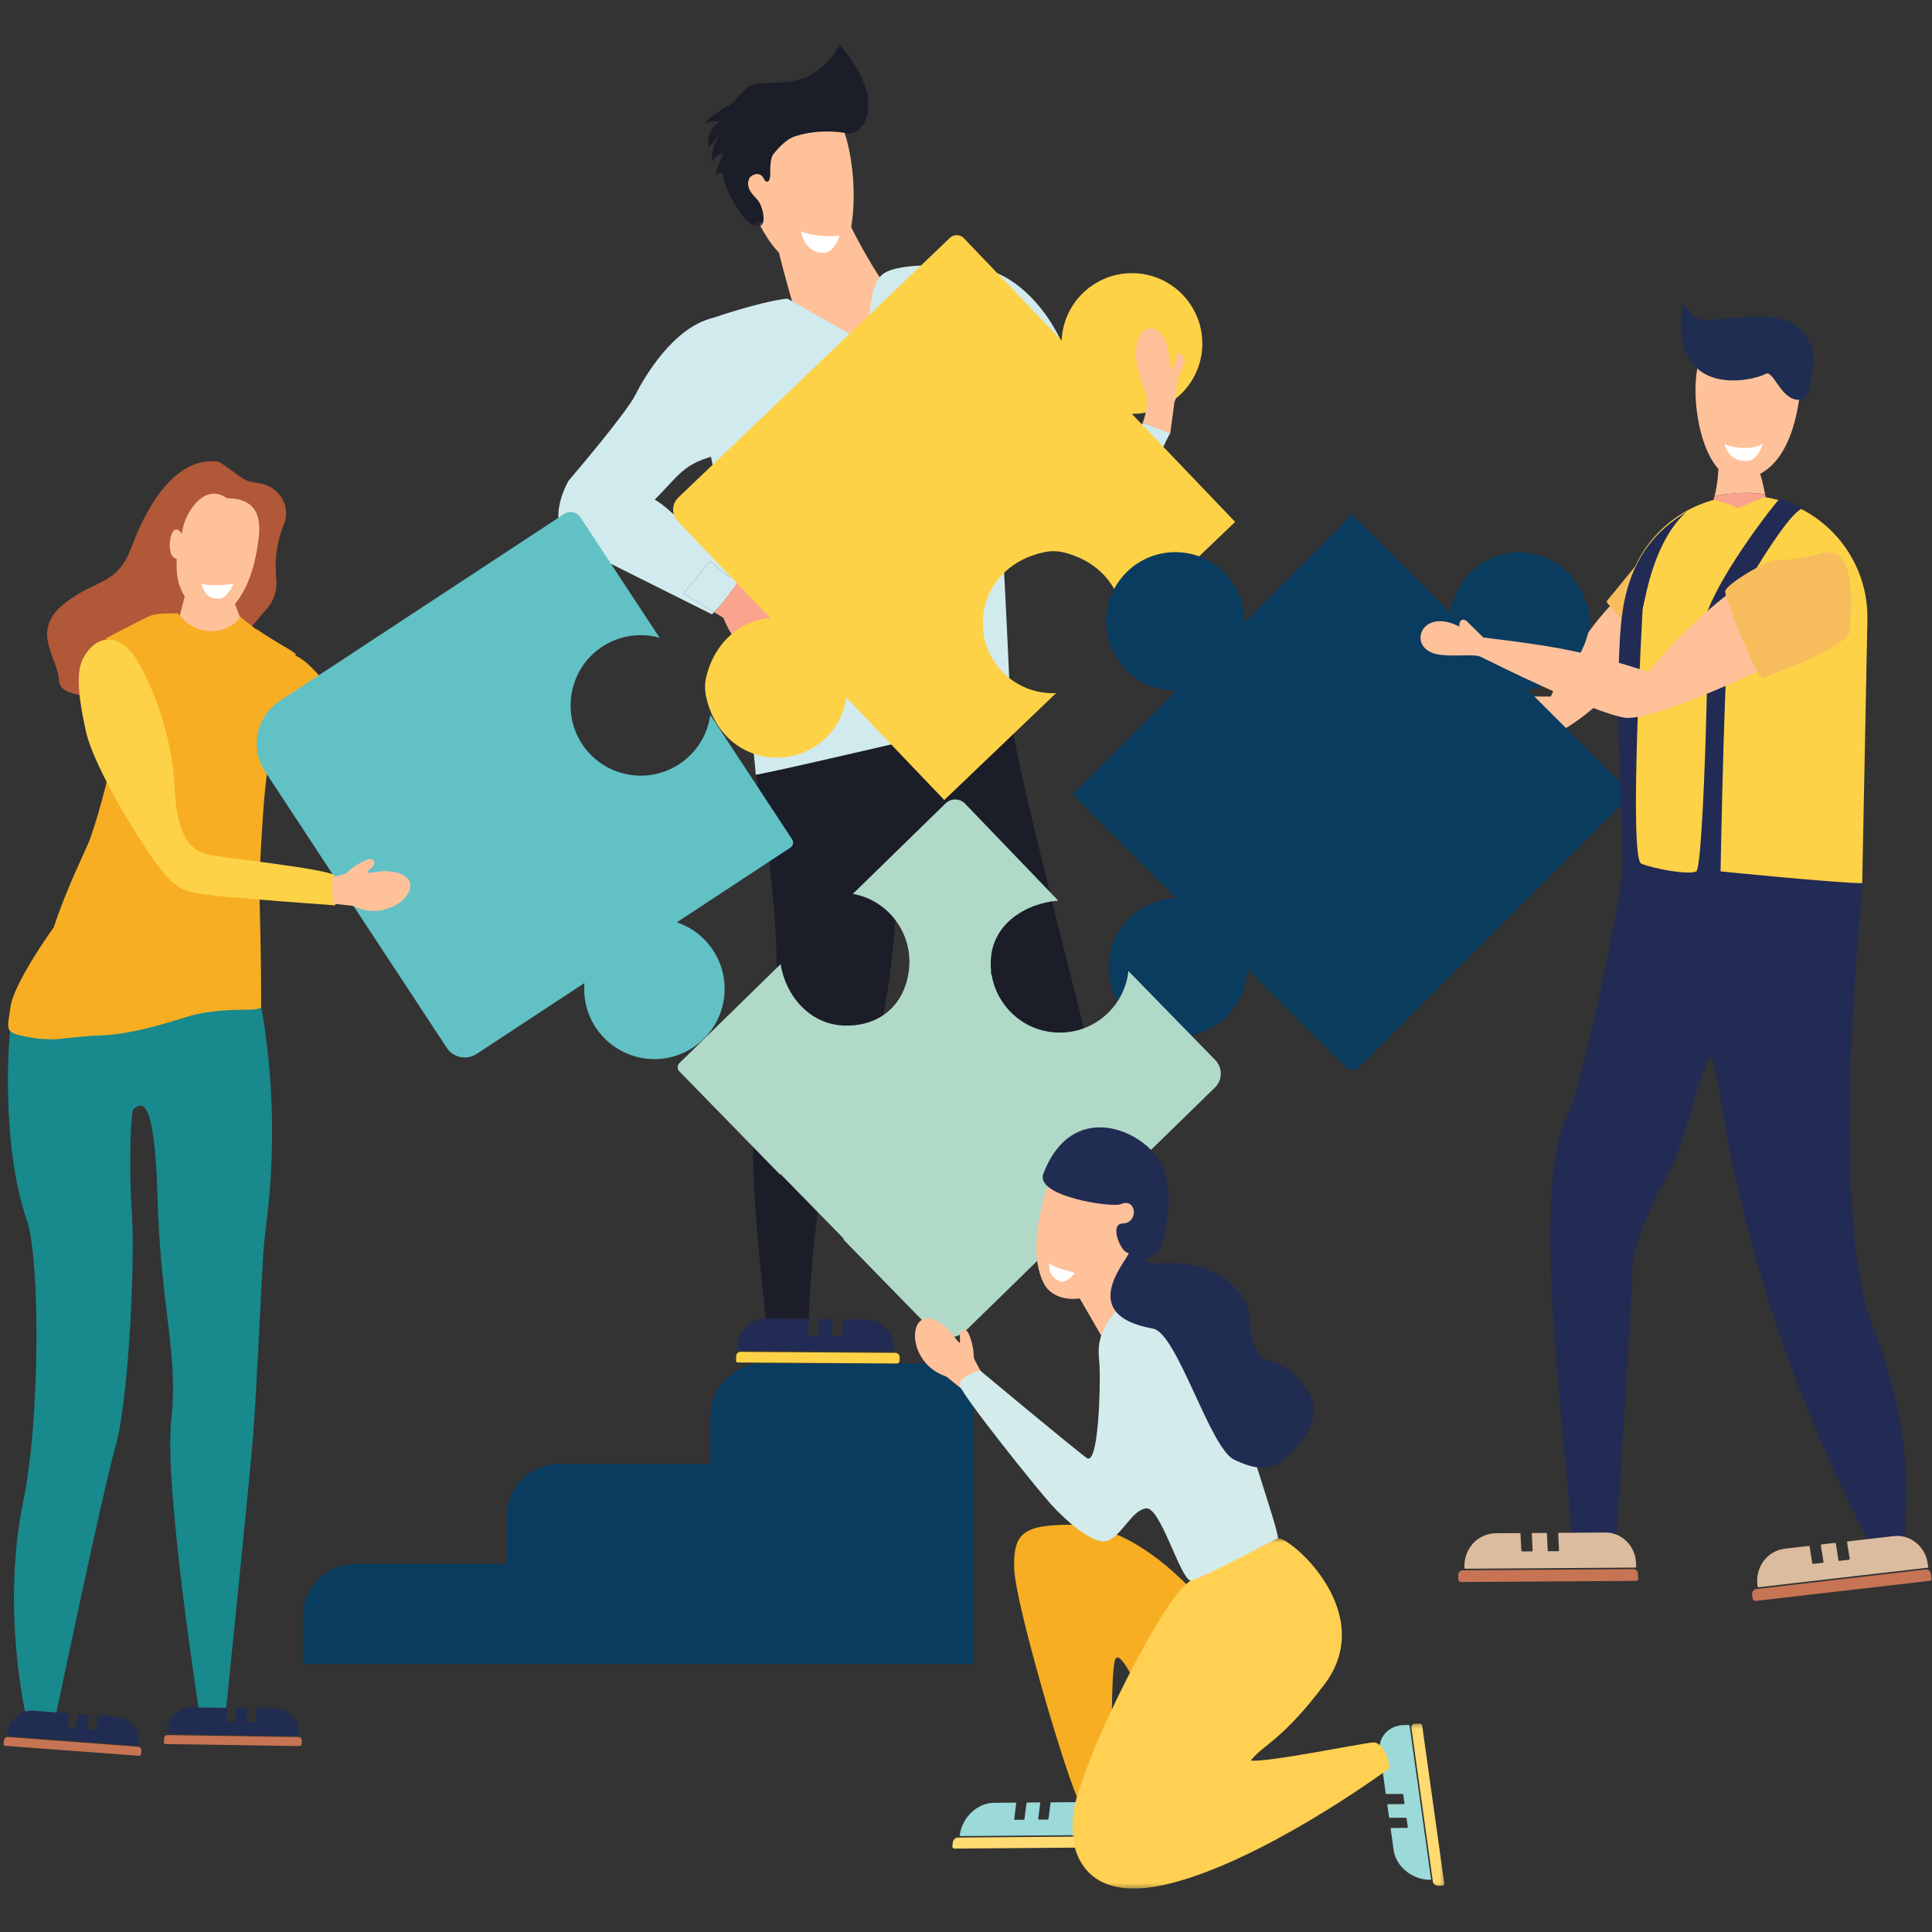 <svg width="414" height="414" viewBox="0 0 414 414" fill="none" xmlns="http://www.w3.org/2000/svg">
<rect x="0" y="0" width="414" height="414" fill="#333333" stroke="none"/>
<path d="M108.562 356.579H64.868V346.449C64.868 340.196 69.944 335.122 76.199 335.122H108.562V356.579Z" fill="#0A3C5F"/>
<path d="M152.263 356.579H108.562V324.992C108.562 318.733 113.64 313.659 119.896 313.659H152.263V356.579Z" fill="#0A3C5F"/>
<path d="M208.697 356.579H152.264V303.529C152.264 297.269 157.337 292.198 163.597 292.198H208.697V356.579Z" fill="#0A3C5F"/>
<path d="M180.373 44.494C180.373 44.494 189.099 63.974 196.881 68.862C204.657 73.748 175.444 83.384 175.444 83.384C175.444 83.384 163.403 45.831 166.116 46.53C168.824 47.235 180.373 44.494 180.373 44.494Z" fill="#FFC19A"/>
<path d="M168.746 64L185.748 73.61C186.104 69.684 186.194 64.302 187.805 60.509C188.271 59.42 189.155 58.577 190.246 58.115C194.017 56.5 202.744 56.608 209.396 57.348C216.009 58.083 224.036 64.364 228.612 75.825C231.566 83.221 233.175 101.467 235.262 100.216C242.658 95.781 244.872 90.606 244.872 90.606C249.308 92.087 250.783 92.827 250.783 92.827C249.314 94.888 243.527 110.829 233.787 114.997C227.126 117.846 212.356 87.652 212.356 81C212.356 78.332 213.831 90.606 216.647 153.503C206.409 157.594 161.958 166.064 161.958 166.064C161.218 155.718 154.614 109.124 152.568 98.892C150.517 88.654 140.283 72.28 152.568 68.183C164.845 64.092 168.746 64 168.746 64Z" fill="#D1EAEE"/>
<path d="M159.983 125.992C159.537 125.878 158.827 125.477 157.913 124.845C157.029 126.3 155.399 128.704 153.021 131.178L154.998 132.389C160.673 146.55 176.183 145.28 163.207 129.77C162.646 129.105 165.643 130.966 165.102 128.819C164.785 127.549 160.811 126.609 159.983 125.992Z" fill="#FAA48D"/>
<path d="M187.223 259.854C191.658 253.204 194.157 241.595 209.395 235.467C212.824 234.091 211.082 225.733 210.135 222.161C207.539 212.339 199.785 191.119 192.398 183.728C192.398 187.824 191.843 223.657 182.794 233.988C174.581 243.357 173.181 282.027 173.181 286.462L164.317 287.202C164.317 277.591 157.66 240.637 164.317 223.642C170.139 208.753 161.958 166.064 161.958 166.064C172.189 164.019 216.647 153.503 216.647 153.503C216.647 159.644 230.626 213.549 232.167 220.017C234.382 228.888 236.599 238.494 224.036 245.146C210.864 252.12 193.139 263.55 193.139 263.55C189.042 257.409 187.223 259.854 187.223 259.854Z" fill="#1B1D29"/>
<path d="M157.475 31.162C159.429 41.941 164.61 58.551 175.71 57.986C185.882 57.477 183.919 28.378 178.322 23.829C172.731 19.275 155.528 20.392 157.475 31.162Z" fill="#FFC19A"/>
<path d="M205.904 282.997C208.768 280.638 209.154 276.567 206.762 273.917L203.664 270.473C203.608 270.411 203.511 270.407 203.448 270.463L200.926 272.539C200.859 272.595 200.759 272.591 200.703 272.528L199.429 271.11C199.373 271.049 199.384 270.956 199.451 270.905L201.973 268.822C202.036 268.766 202.045 268.673 201.989 268.613L200.22 266.648C200.169 266.588 200.072 266.581 200.005 266.638L197.482 268.714C197.415 268.772 197.316 268.766 197.266 268.705L195.986 267.287C195.934 267.224 195.94 267.131 196.007 267.08L198.53 264.999C198.597 264.943 198.601 264.85 198.549 264.787L192.475 258.045C190.388 255.723 186.668 255.518 184.165 257.583L183.512 258.122C183.445 258.174 183.44 258.271 183.492 258.327L205.684 282.986C205.74 283.049 205.837 283.053 205.904 282.997Z" fill="#222B54"/>
<path d="M204.302 285.326L181.446 259.932C181.319 259.787 181.338 259.572 181.493 259.444L182.311 258.769C182.686 258.461 183.236 258.493 183.544 258.836L205.771 283.532C206.131 283.933 206.075 284.539 205.643 284.895L205.072 285.367C204.841 285.557 204.496 285.537 204.302 285.326Z" fill="#18898D"/>
<path d="M191.566 289.431C191.747 285.727 189.002 282.704 185.429 282.678L180.799 282.648C180.718 282.648 180.644 282.715 180.644 282.803L180.48 286.065C180.476 286.154 180.409 286.221 180.325 286.221L178.415 286.21C178.337 286.21 178.27 286.139 178.274 286.055L178.434 282.788C178.441 282.704 178.378 282.633 178.296 282.633L175.655 282.618C175.573 282.618 175.499 282.684 175.499 282.771L175.336 286.035C175.331 286.121 175.264 286.188 175.182 286.188L173.27 286.173C173.192 286.173 173.125 286.106 173.132 286.02L173.296 282.756C173.3 282.669 173.233 282.602 173.151 282.602L164.076 282.54C160.955 282.52 158.299 285.13 158.133 288.368L158.092 289.216C158.088 289.304 158.155 289.371 158.236 289.371L191.406 289.587C191.49 289.587 191.561 289.52 191.566 289.431Z" fill="#222B54"/>
<path d="M192.204 292.183L158.042 291.961C157.85 291.961 157.702 291.801 157.712 291.596L157.764 290.542C157.79 290.059 158.18 289.673 158.642 289.679L191.87 289.895C192.404 289.895 192.814 290.348 192.79 290.906L192.754 291.648C192.739 291.945 192.491 292.187 192.204 292.183Z" fill="#FDD247"/>
<path d="M171.595 49.546C173.24 50.456 178.374 50.872 179.89 50.478C179.782 51.062 178.667 53.962 176.791 54.137C172.483 54.553 171.595 49.546 171.595 49.546Z" fill="white"/>
<path d="M152.167 120.276C154.47 122.244 156.458 123.838 157.913 124.845C158.441 123.987 158.709 123.458 158.709 123.458C152.568 119.361 144.376 109.124 140.284 107.077C146.427 100.936 146.427 98.892 156.658 96.839C169.354 94.302 152.568 68.183 152.568 68.183C144.376 70.233 138.233 80.467 136.189 84.562C134.143 88.654 121.858 102.983 121.858 102.983C121.858 102.983 115.717 113.22 123.905 117.315C132.096 121.408 152.568 131.646 152.568 131.646C152.723 131.486 152.872 131.331 153.021 131.178L146.487 127.163L152.167 120.276Z" fill="#D1EAEE"/>
<path d="M176.884 158.2C179.407 155.785 180.901 152.697 181.364 149.484L202.349 171.435L226.305 148.529C222.12 148.719 217.881 147.171 214.756 143.908C207.004 135.803 210.12 121.278 223.702 118.333C225.173 118.016 226.71 118.046 228.164 118.426C237.112 120.769 241.194 128.006 240.577 134.882L264.675 111.838L242.544 88.689C250.289 88.71 256.894 82.793 257.584 74.936C258.312 66.635 252.176 59.323 243.881 58.592C235.586 57.863 228.267 64 227.538 72.295C227.521 72.515 227.506 72.737 227.497 72.957L206.547 51.047C205.737 50.2 204.395 50.169 203.541 50.98L145.336 106.635C143.908 108.002 143.861 110.264 145.224 111.687L165.02 132.396C159.08 132.976 153.4 137.077 151.39 144.827C151.015 146.278 150.989 147.804 151.308 149.269C154.254 162.836 168.778 165.951 176.884 158.2Z" fill="#FDD247"/>
<path d="M250.783 92.827L244.872 90.606C245.994 87.667 245.731 85.308 245.66 84.542C239.512 70.557 247.654 66.805 249.961 73.722C250.906 76.575 250.593 82.589 252.176 76.256C252.491 74.988 254.987 76.21 253.127 79.423C251.44 82.326 252.613 84.331 251.673 86.114L250.783 92.827Z" fill="#FFC19A"/>
<path d="M152.167 120.276L146.487 127.163L153.021 131.178C155.399 128.704 157.029 126.3 157.913 124.845C156.458 123.838 154.47 122.244 152.167 120.276Z" fill="#D1EAEE"/>
<mask id="mask0_12036_83341" style="mask-type:luminance" maskUnits="userSpaceOnUse" x="150" y="9" width="37" height="40">
<path d="M150.696 9.315H186.576V48.576H150.696V9.315Z" fill="white"/>
</mask>
<g mask="url(#mask0_12036_83341)">
<path d="M181.313 28.527C184.269 29.26 187.223 24.831 185.748 19.656C184.269 14.486 181.313 11.525 179.833 9.311C179.833 10.79 176.138 15.221 172.442 16.7C168.746 18.181 163.577 17.44 161.356 18.181C159.142 18.915 157.661 21.875 156.186 22.61C154.707 23.35 152.49 24.831 151.011 26.306C151.75 26.306 153.965 25.571 153.965 26.306C151.75 27.785 151.75 29.26 151.75 31.481C153.232 30.742 153.232 29.26 153.965 29.26C153.232 30.002 152.49 32.963 152.49 34.437C153.965 32.963 155.446 32.221 154.707 33.696C153.965 35.177 153.232 37.392 153.232 37.392C155.446 36.656 154.741 37.51 155.446 39.612C156.186 41.827 159.882 49.218 162.836 48.483C164.27 48.123 163.577 44.048 162.096 42.566C160.442 40.917 159.882 39.612 160.617 38.131C160.951 37.473 162.836 36.656 163.577 38.131C164.317 39.612 165.052 38.873 165.052 37.392C165.052 35.917 165.052 33.696 165.792 32.963C165.792 32.963 168.006 30.002 170.227 29.26C175.907 27.369 181.319 28.527 181.313 28.527Z" fill="#1B1D29"/>
</g>
<path d="M46.618 98.922C47.306 99.008 49.053 100.427 51.455 102.155C52.466 102.885 53.639 103.306 54.855 103.444C60.597 104.108 62.206 109.134 60.88 112.28C58.952 116.839 58.911 121.227 59.204 124.079C59.435 126.345 58.758 128.603 57.328 130.283C50.816 137.931 33.297 157.913 27.977 157.913C21.392 157.913 25.782 156.803 23.587 152.352C21.392 147.895 12.722 150.122 12.621 145.67C12.521 141.282 6.426 135.298 13.591 129.507C20.756 123.715 25.021 125.832 28.312 116.925C31.604 108.024 37.844 97.812 46.618 98.922Z" fill="#B05837"/>
<path d="M37.488 136.085H52.877L47.933 123.001H40.783L37.488 136.085Z" fill="#FFC19A"/>
<path d="M56.088 216.317C58.736 231.715 58.982 247.417 56.99 262.918C56.731 264.921 56.511 266.993 56.382 269.234C55.78 279.456 54.974 298.061 54.271 307.199C53.572 316.343 48.227 368.354 48.227 368.354L42.855 367.994C42.855 367.994 35.11 318.64 36.693 304.387C38.291 290.059 34.446 280.839 33.743 256.232C33.044 231.622 29.401 237.55 28.695 237.55C27.992 237.55 27.555 249.549 28.26 260.096C28.963 270.642 27.555 300.169 24.743 310.011C21.933 319.858 12.09 366.961 12.09 366.961L5.634 367.994C5.634 367.994 0.099 345.056 5.059 321.262C8.575 304.387 8.631 269.753 5.764 261.504C0.136 245.33 1.544 220.722 2.948 215.804C4.356 210.881 55.961 215.582 55.961 215.582L56.088 216.317Z" fill="#18898D"/>
<path d="M90.129 183.46C86.613 182.757 81.52 181.476 77.475 167.991C73.255 153.93 70.331 147.007 69.037 145.495C66.59 142.638 64.617 140.967 63.254 140.48C63.316 140.335 63.373 140.223 63.414 140.15C60.602 138.147 59.899 138.147 54.974 134.807C54.974 134.852 54.974 134.904 54.974 134.949L51.459 132.139C50.056 134.949 43.026 137.761 38.101 131.434C35.29 131.434 33.183 131.434 31.775 132.139C28.963 133.47 22.637 136.81 22.637 136.81C31.07 141.482 21.229 174.868 19.122 180.213C17.99 183.07 14.342 190.106 11.526 198.709C7.172 204.775 2.681 212.315 2.243 215.804C1.585 221.061 0.315 221.402 8.211 222.577C8.75 222.65 10.266 222.65 11.53 222.743C14.464 222.49 17.518 222.007 21.373 221.893C29.703 221.643 39.233 217.952 42.08 217.346C50.411 215.582 55.962 217.1 55.962 215.582C55.962 190.785 54.974 194.901 56.382 174.199C56.902 166.562 57.898 160.112 58.989 154.937C59.045 155.302 59.112 155.666 59.194 156.041C60.88 163.623 73.255 179.946 77.475 185.569C81.694 191.197 84.506 190.492 90.129 191.197C94.811 191.781 115.44 194.006 115.44 194.006C115.44 194.006 115.44 191.197 115.44 189.084C113.329 187.68 92.2 183.872 90.129 183.46Z" fill="#F8AE23"/>
<path d="M128.849 138.707C132.668 136.115 137.237 135.52 141.342 136.665L124.368 110.851C123.607 109.688 122.05 109.372 120.892 110.131L59.914 150.224C54.887 153.529 53.494 160.283 56.798 165.309L95.72 224.511C97.128 226.648 100 227.245 102.144 225.837L125.235 210.655C124.963 213.891 125.729 217.242 127.652 220.168C132.221 227.111 141.554 229.043 148.497 224.474C155.44 219.91 157.367 210.577 152.805 203.634C150.881 200.71 148.106 198.675 145.027 197.642L169.369 181.636C169.964 181.246 170.13 180.45 169.738 179.853L152.208 153.189C151.638 157.348 149.351 161.249 145.568 163.731C138.645 168.285 129.343 166.383 124.763 159.485C120.226 152.645 122.055 143.311 128.849 138.707Z" fill="#62C1C5"/>
<path d="M28.26 139.874C29.554 141.379 36.626 153.247 37.398 168.696C38.101 182.757 43.026 182.757 46.541 183.46C48.606 183.872 69.576 186.138 71.682 187.546C71.682 189.655 71.846 194.006 71.846 194.006C71.846 194.006 50.519 192.482 45.836 191.895C40.208 191.197 38.101 191.197 33.881 185.569C29.668 179.946 20.103 164.328 18.417 156.746C17.009 150.414 16.14 144.421 17.714 141.275C19.82 137.058 24.04 134.949 28.26 139.874Z" fill="#FDD247"/>
<path d="M37.844 121.14V119.717C35.147 119.499 36.496 110.594 39.021 114.413C39.021 111.23 43.241 102.957 48.636 106.769C56.731 106.769 55.76 113.358 55.206 116.957C54.033 124.595 51.366 129.039 48.636 130.956C45.014 133.506 37.669 129.688 37.844 121.14Z" fill="#FFC19A"/>
<path d="M29.739 373.941C30.11 370.836 27.971 368.132 24.97 367.912L21.08 367.619C21.013 367.615 20.946 367.664 20.942 367.738L20.616 370.476C20.607 370.549 20.545 370.599 20.478 370.595L18.874 370.476C18.803 370.472 18.757 370.409 18.762 370.338L19.085 367.598C19.096 367.531 19.044 367.47 18.977 367.466L16.756 367.296C16.685 367.289 16.623 367.347 16.618 367.414L16.295 370.153C16.284 370.224 16.222 370.276 16.155 370.271L14.553 370.153C14.479 370.148 14.434 370.086 14.438 370.015L14.764 367.281C14.773 367.207 14.721 367.147 14.654 367.14L7.027 366.571C4.408 366.375 2.016 368.415 1.699 371.129L1.615 371.839C1.607 371.91 1.658 371.973 1.725 371.977L29.601 374.06C29.668 374.064 29.735 374.012 29.739 373.941Z" fill="#212C53"/>
<path d="M29.728 376.244L1.02 374.094C0.86 374.084 0.748 373.941 0.763 373.771L0.871 372.887C0.916 372.481 1.272 372.177 1.662 372.208L29.579 374.295C30.028 374.327 30.351 374.733 30.295 375.201L30.222 375.822C30.192 376.069 29.97 376.259 29.728 376.244Z" fill="#C67454"/>
<path d="M64.052 371.865C64.23 368.74 61.938 366.17 58.932 366.123L55.025 366.067C54.959 366.067 54.903 366.123 54.898 366.196L54.732 368.945C54.732 369.016 54.672 369.075 54.605 369.075L52.996 369.049C52.923 369.049 52.871 368.986 52.878 368.915L53.037 366.164C53.042 366.092 52.99 366.036 52.919 366.03L50.694 366C50.627 366 50.564 366.056 50.56 366.129L50.4 368.878C50.396 368.949 50.338 369.008 50.267 369.008L48.662 368.982C48.591 368.982 48.539 368.919 48.544 368.848L48.703 366.097C48.71 366.026 48.658 365.97 48.587 365.97L40.939 365.851C38.306 365.81 36.05 367.99 35.891 370.718L35.85 371.433C35.846 371.505 35.897 371.561 35.968 371.561L63.918 371.992C63.985 371.992 64.045 371.936 64.052 371.865Z" fill="#212C53"/>
<path d="M64.174 374.157L35.389 373.719C35.229 373.715 35.106 373.577 35.115 373.411L35.166 372.518C35.188 372.11 35.526 371.791 35.917 371.798L63.907 372.225C64.36 372.233 64.703 372.619 64.677 373.087L64.642 373.708C64.627 373.961 64.416 374.161 64.174 374.157Z" fill="#C67454"/>
<path d="M71.333 193.642L71.144 188.092C73.811 187.229 73.986 187.445 74.941 186.462C75.482 185.903 78.77 183.693 79.684 184.15C81.586 185.101 78.016 186.945 78.734 187.003C79.613 187.07 81.55 186.617 82.852 186.684C93.948 187.253 84.752 198.716 75.579 194.106L71.333 193.642Z" fill="#FFC19A"/>
<path d="M356.338 122.445C342.831 125.709 332.3 149.269 332.3 149.269C318.625 149.305 315.063 148.046 299.408 154.165C296.823 152.831 295.307 152.63 295.307 152.63C294.634 152.496 293.959 152.367 294.505 153.169C294.505 153.169 294.736 153.493 294.207 153.663C291.59 154.495 291.113 157.527 294.145 158.006C297.537 158.534 298.071 156.751 299.587 156.988C301.73 157.322 325.788 158.133 332.893 157.07C340 156.007 364.398 129.287 364.421 127.117C364.454 124.944 365.702 120.179 356.338 122.445Z" fill="#FFC19A"/>
<path d="M43.216 124.993C44.561 125.735 49.301 125.349 50.014 124.993C49.928 125.468 48.637 128.129 47.106 128.273C43.58 128.607 43.216 124.993 43.216 124.993Z" fill="white"/>
<path d="M315.067 122.667C312.637 125.101 311.239 128.165 310.858 131.331L289.739 110.234L266.715 133.284C266.793 133.28 266.879 133.28 266.956 133.273C266.864 133.325 266.767 133.381 266.67 133.433C266.747 129.543 265.303 125.632 262.336 122.66C256.55 116.869 247.164 116.869 241.377 122.656C235.585 128.437 235.581 137.827 241.368 143.615C244.311 146.565 248.193 148.009 252.052 147.958L229.83 170.212L252.098 192.46C244.486 192.62 238.129 198.582 237.631 206.316C237.101 214.489 243.294 221.54 251.466 222.07C259.634 222.598 266.685 216.406 267.213 208.233C267.23 208.018 267.235 207.802 267.239 207.586L288.323 228.642C289.14 229.459 290.464 229.459 291.277 228.642L347.231 172.632C348.603 171.26 348.598 169.035 347.225 167.661L327.306 147.761C333.134 147.058 338.617 142.895 340.42 135.231C340.754 133.804 340.745 132.303 340.4 130.874C337.198 117.604 322.859 114.87 315.067 122.667Z" fill="#0A3C5F"/>
<path d="M386.111 78.132C385.977 87.266 383.748 101.646 373.266 102.689C363.667 103.644 360.922 79.423 365.439 74.915C369.959 70.412 386.241 68.996 386.111 78.132Z" fill="#FFC19A"/>
<path d="M360.635 65.089C364.525 70.29 364.026 68.209 376.078 67.834C386.764 67.499 389.242 73.893 388.424 79.212C387.745 83.622 387.698 86.196 384.77 85.61C381.341 84.926 379.944 79.212 378.34 80.122C375.698 81.623 357.586 85.903 360.635 65.089Z" fill="#1E2D51"/>
<path d="M378.236 105.917C377.641 102.842 376.983 100.304 376.449 100.483C375.138 100.925 368.236 100.464 368.236 100.464C368.236 100.464 368.139 103.409 367.414 106.312C368.555 106.062 370.06 105.84 371.869 105.695C373.993 105.527 376.13 105.613 378.236 105.917Z" fill="#FFC19A"/>
<path d="M344.275 128.853L350.453 121.304L355.259 129.543L350.453 135.714C350.453 135.714 344.275 129.543 344.275 128.853Z" fill="#F7BD5C"/>
<path d="M399.021 190.462L347.868 189.192L348.002 131.773C348.284 117.373 360.187 105.928 374.593 106.21C388.994 106.493 400.44 118.4 400.157 132.801L399.021 190.462Z" fill="#FDD247"/>
<path d="M408.107 332.017C408.107 323.097 410.852 308.684 401.241 283.974C391.635 259.263 399.187 189.254 399.187 189.254C393.692 189.254 368.693 186.725 368.693 186.725C368.693 186.725 369.67 131.598 371.041 130.227C372.415 128.853 382.025 111.004 386.141 108.949C384.086 107.577 381.341 106.887 381.341 106.887C379.964 108.261 369.383 121.91 365.954 130.839C361.832 131.523 354.725 130.149 351.98 130.839C352.668 127.404 354.569 115.81 361.437 109.632C357.314 112.382 349.765 117.188 347.708 130.915C345.647 144.643 347.708 178.27 347.708 185.136C347.708 191.997 338.674 233.806 336.036 238.675C327.114 255.147 336.726 316.236 336.726 330.646C344.275 330.646 346.33 329.962 346.33 329.962C346.33 329.962 349.765 277.108 349.765 272.306C349.765 267.502 353.198 259.263 357.314 251.714C361.437 244.163 363.492 231.808 366.237 227.004C368.986 222.202 367.608 267.502 401.241 332.017C406.736 332.017 408.107 332.017 408.107 332.017Z" fill="#222B54"/>
<path d="M378.35 106.527C378.314 106.323 378.277 106.118 378.236 105.917C376.129 105.613 373.993 105.527 371.869 105.695C370.06 105.84 368.555 106.062 367.414 106.312C367.347 106.594 367.269 106.872 367.188 107.151C369.669 107.623 371.041 108.261 372.414 108.949C373.786 108.261 376.444 107.144 378.35 106.527Z" fill="#FAA48D"/>
<path d="M313.808 335.985C313.61 331.909 316.626 328.58 320.553 328.554L325.65 328.524C325.739 328.524 325.814 328.595 325.821 328.688L326 332.28C326.006 332.373 326.081 332.451 326.17 332.451L328.272 332.433C328.358 332.433 328.425 332.358 328.421 332.265L328.246 328.673C328.24 328.58 328.307 328.503 328.399 328.503L331.304 328.481C331.397 328.481 331.474 328.559 331.479 328.651L331.653 332.244C331.658 332.336 331.735 332.414 331.828 332.408L333.926 332.399C334.016 332.399 334.083 332.321 334.079 332.229L333.9 328.636C333.9 328.544 333.967 328.466 334.06 328.466L344.039 328.399C347.474 328.373 350.397 331.248 350.572 334.81L350.617 335.739C350.624 335.832 350.551 335.909 350.464 335.909L313.985 336.155C313.892 336.155 313.815 336.078 313.808 335.985Z" fill="#DCBC9E"/>
<path d="M313.105 339.008L350.675 338.76C350.891 338.755 351.051 338.581 351.04 338.361L350.984 337.199C350.958 336.668 350.52 336.243 350.011 336.243L313.476 336.489C312.889 336.489 312.432 336.987 312.462 337.604L312.503 338.417C312.518 338.745 312.792 339.012 313.105 339.008Z" fill="#C67454"/>
<path d="M351.98 130.839C351.98 130.839 348.967 183.986 351.708 185.08C354.446 186.175 361.842 187.546 363.488 186.725C365.131 185.903 366.498 129.737 365.676 128.644C364.855 127.549 353.897 117.686 351.98 130.839Z" fill="#FDD247"/>
<path d="M376.624 339.974C375.981 335.939 378.622 332.306 382.523 331.853L387.586 331.273C387.674 331.263 387.756 331.329 387.771 331.422L388.336 334.973C388.351 335.066 388.44 335.127 388.526 335.122L390.613 334.881C390.7 334.87 390.762 334.784 390.747 334.691L390.182 331.14C390.167 331.047 390.227 330.965 390.316 330.954L393.203 330.62C393.291 330.609 393.378 330.676 393.393 330.769L393.96 334.32C393.975 334.413 394.057 334.48 394.143 334.469L396.23 334.227C396.319 334.217 396.379 334.135 396.364 334.042L395.799 330.491C395.784 330.398 395.844 330.316 395.937 330.307L405.852 329.16C409.258 328.766 412.482 331.304 413.043 334.825L413.185 335.743C413.202 335.836 413.14 335.924 413.051 335.935L376.809 340.123C376.721 340.133 376.639 340.067 376.624 339.974Z" fill="#DCBC9E"/>
<path d="M376.248 343.053L413.571 338.74C413.782 338.714 413.926 338.518 413.89 338.303L413.704 337.151C413.622 336.634 413.144 336.252 412.641 336.315L376.345 340.508C375.761 340.575 375.364 341.121 375.457 341.727L375.584 342.533C375.636 342.857 375.935 343.087 376.248 343.053Z" fill="#C67454"/>
<path d="M387.515 119.933C373.652 118.941 353.198 143.953 353.198 143.953C340.153 139.837 335.004 138.666 317.849 136.605C315.787 134.548 314.384 133.181 314.384 133.181C312.801 131.917 312.581 134.009 312.756 134.287C304.238 129.841 301.17 139.384 308.581 140.309C311.99 140.736 315.962 140.074 317.336 140.758C319.278 141.728 341.074 152.65 348.166 153.79C355.26 154.937 393.693 136.404 394.38 134.343C395.064 132.288 397.125 120.616 387.515 119.933Z" fill="#FFC19A"/>
<path d="M379.964 119.933C376.535 121.304 369.67 125.42 369.67 126.794C369.67 128.165 376.535 146.015 377.909 145.327C379.28 144.643 396.442 138.466 396.442 135.031C396.442 131.598 398.497 116.498 390.264 118.559C382.025 120.616 379.964 119.933 379.964 119.933Z" fill="#F7BD5C"/>
<path d="M369.517 95.134C371.166 96.044 375.703 96.507 377.728 95.078C377.62 95.664 376.501 98.567 374.625 98.748C370.301 99.157 369.517 95.134 369.517 95.134Z" fill="white"/>
<path d="M260.419 227.157L241.804 208.08C240.942 215.994 233.94 221.848 225.949 221.227C219.043 220.692 213.616 215.485 212.509 208.954C212.397 208.772 212.339 208.568 212.356 208.345C212.361 208.274 212.376 208.207 212.391 208.147C212.289 207.226 212.264 206.28 212.339 205.325C212.91 197.985 219.659 193.586 226.766 192.991L206.804 172.211C205.663 171.044 203.787 171.019 202.616 172.159L182.762 191.535C190.287 192.917 195.658 199.912 194.779 207.75C193.92 215.399 188.456 220.05 180.767 219.756C173.522 219.478 168.352 213.393 167.271 206.599L145.588 227.806C145.094 228.289 145.086 229.08 145.569 229.572L167.211 251.755C167.204 251.682 167.204 251.606 167.204 251.533L180.892 265.518C180.804 265.512 180.711 265.508 180.625 265.503L199.652 285.002C201.655 287.057 204.945 287.098 206.996 285.095L260.348 233.037C261.993 231.432 262.023 228.802 260.419 227.157Z" fill="#B0D9C8"/>
<path d="M244.857 281.302L236.075 286.374L231.29 278.085L240.072 273.011L244.857 281.302Z" fill="#FFC19A"/>
<path d="M241.398 269.984L242.168 268.371C245.351 269.583 248.646 258.739 243.712 261.704C245.433 258.097 245.124 246.414 236.926 247.829C227.743 243.445 225.276 251.447 223.954 255.83C221.153 265.137 221.77 271.629 223.827 275.284C226.561 280.14 236.967 279.78 241.398 269.984Z" fill="#FFC19A"/>
<path d="M306.515 402.82C302.662 402.846 299.134 399.997 298.643 396.461L298 391.866C297.99 391.784 298.052 391.717 298.138 391.717L301.537 391.691C301.623 391.691 301.685 391.625 301.675 391.549L301.407 389.658C301.396 389.574 301.314 389.507 301.228 389.507L297.834 389.533C297.744 389.533 297.666 389.473 297.651 389.391L297.284 386.769C297.276 386.687 297.336 386.62 297.425 386.62L300.821 386.598C300.909 386.598 300.969 386.527 300.961 386.45L300.698 384.559C300.683 384.477 300.605 384.41 300.512 384.41L297.121 384.436C297.034 384.436 296.952 384.369 296.942 384.291L295.682 375.293C295.251 372.199 297.629 369.674 300.995 369.648L301.879 369.644C301.968 369.644 302.05 369.711 302.061 369.788L306.655 402.671C306.671 402.753 306.604 402.82 306.515 402.82Z" fill="#9CD9D9"/>
<mask id="mask1_12036_83341" style="mask-type:luminance" maskUnits="userSpaceOnUse" x="302" y="369" width="8" height="36">
<path d="M302.061 369.288H309.672V404.616H302.061V369.288Z" fill="white"/>
</mask>
<g mask="url(#mask1_12036_83341)">
<path d="M309.483 403.564L304.743 369.706C304.717 369.517 304.528 369.361 304.321 369.366L303.221 369.372C302.723 369.376 302.369 369.752 302.43 370.209L307.035 403.139C307.113 403.672 307.641 404.098 308.217 404.094L308.989 404.09C309.302 404.083 309.517 403.853 309.483 403.564Z" fill="#FFDB71"/>
</g>
<path d="M205.655 393.291C206.131 389.466 209.411 386.342 212.988 386.312L217.624 386.275C217.706 386.275 217.762 386.342 217.751 386.435L217.331 389.8C217.32 389.889 217.376 389.96 217.458 389.96L219.371 389.945C219.452 389.945 219.526 389.874 219.534 389.781L219.957 386.415C219.968 386.327 220.043 386.256 220.127 386.256L222.769 386.234C222.851 386.234 222.911 386.301 222.902 386.394L222.48 389.759C222.469 389.848 222.527 389.919 222.609 389.919L224.515 389.904C224.597 389.904 224.675 389.833 224.686 389.744L225.106 386.372C225.117 386.286 225.188 386.215 225.277 386.215L234.359 386.141C237.477 386.115 239.672 388.804 239.255 392.151L239.148 393.024C239.137 393.11 239.059 393.184 238.977 393.184L205.782 393.445C205.7 393.451 205.644 393.378 205.655 393.291Z" fill="#9CD9D9"/>
<path d="M204.522 396.127L238.709 395.855C238.906 395.855 239.08 395.685 239.106 395.48L239.244 394.391C239.307 393.893 238.977 393.492 238.515 393.496L205.268 393.764C204.727 393.764 204.24 394.236 204.168 394.807L204.069 395.573C204.035 395.881 204.235 396.133 204.522 396.127Z" fill="#FFDB71"/>
<path d="M224.871 270.637C225.604 271.726 229.845 272.457 230.313 272.811C230.061 273.141 228.364 275.062 227.141 274.579C224.33 273.469 224.871 270.637 224.871 270.637Z" fill="white"/>
<path d="M206.105 297.644L210.166 293.858C208.887 291.359 208.613 291.385 208.635 290.018C208.645 289.242 207.88 285.352 206.912 285.028C204.898 284.353 206.116 288.189 205.566 287.715C204.898 287.139 203.85 285.455 202.877 284.58C194.634 277.139 193.032 291.745 202.776 294.973L206.105 297.644Z" fill="#FFC19A"/>
<path d="M254.192 339.428C251.699 337.076 241.584 326.73 229.671 326.73C219.278 326.73 217.064 328.487 217.342 336.243C217.618 344.004 228.888 382.144 231.377 386.301C233.762 387.931 238.397 385.376 238.397 385.376C238.397 385.376 237.77 359.18 238.952 355.684C239.969 352.683 244.679 363.677 244.679 363.677C244.679 363.677 274.717 354.934 263.684 346.772C260.935 344.739 254.192 339.428 254.192 339.428Z" fill="#F8AE23"/>
<mask id="mask2_12036_83341" style="mask-type:luminance" maskUnits="userSpaceOnUse" x="229" y="329" width="70" height="76">
<path d="M229.632 329.544H298.08V404.685H229.632V329.544Z" fill="white"/>
</mask>
<g mask="url(#mask2_12036_83341)">
<path d="M273.865 329.591C277.093 329.798 295.199 345.802 283.84 360.902C274.667 373.098 270.54 373.926 268.048 377.251C271.094 377.805 292.706 373.37 294.371 373.37C296.031 373.37 297.696 376.419 297.696 378.916C295.475 380.576 270.54 398.585 250.864 403.574C231.197 408.56 229.63 395.398 229.671 390.829C229.763 381.048 248.096 344.413 254.192 339.428C260.292 334.443 269.43 329.315 273.865 329.591Z" fill="#FFD052"/>
</g>
<path d="M245.604 274.734C248.142 272.651 258.673 277.867 263.684 295.605C268.695 313.336 273.495 326.452 273.866 329.591C270.909 331.073 257.547 338.206 255.085 338.719C252.788 337.934 248.65 322.875 245.604 323.22C242.555 323.569 240.407 329.037 237.358 330.148C234.311 331.258 228.216 325.646 225.307 322.459C222.398 319.272 206.075 298.93 205.704 296.901C205.336 294.865 210.002 293.673 210.002 293.673C210.002 293.673 230.273 310.565 232.858 312.417C235.441 314.261 235.812 296.901 235.627 292.834C235.441 288.769 233.675 284.494 245.604 274.734Z" fill="#D3EBEB"/>
<path d="M247.083 284.705C252.228 285.619 259.268 310.315 264.445 312.781C269.62 315.252 272.574 315 274.976 312.781C277.376 310.565 284.397 304.654 280.222 298.005C276.25 291.667 272.251 292.28 270.401 290.798C268.557 289.323 267.723 284.936 267.723 282.165C267.723 279.394 263.38 269.98 249.483 270.668C244.735 270.905 245.505 270.129 246.276 269.357C247.499 268.138 248.004 269.372 248.743 267.157C249.483 264.938 252.299 255.337 248.42 248.687C244.539 242.037 229.691 235.575 223.575 251.503C221.704 256.376 238.32 258.843 240.166 258.034C243.557 256.551 244.081 262.075 240.571 262.172C237.595 262.25 240.232 268.447 241.718 268.447C243.204 268.447 229.348 281.563 247.083 284.705Z" fill="#212C53"/>
</svg>
